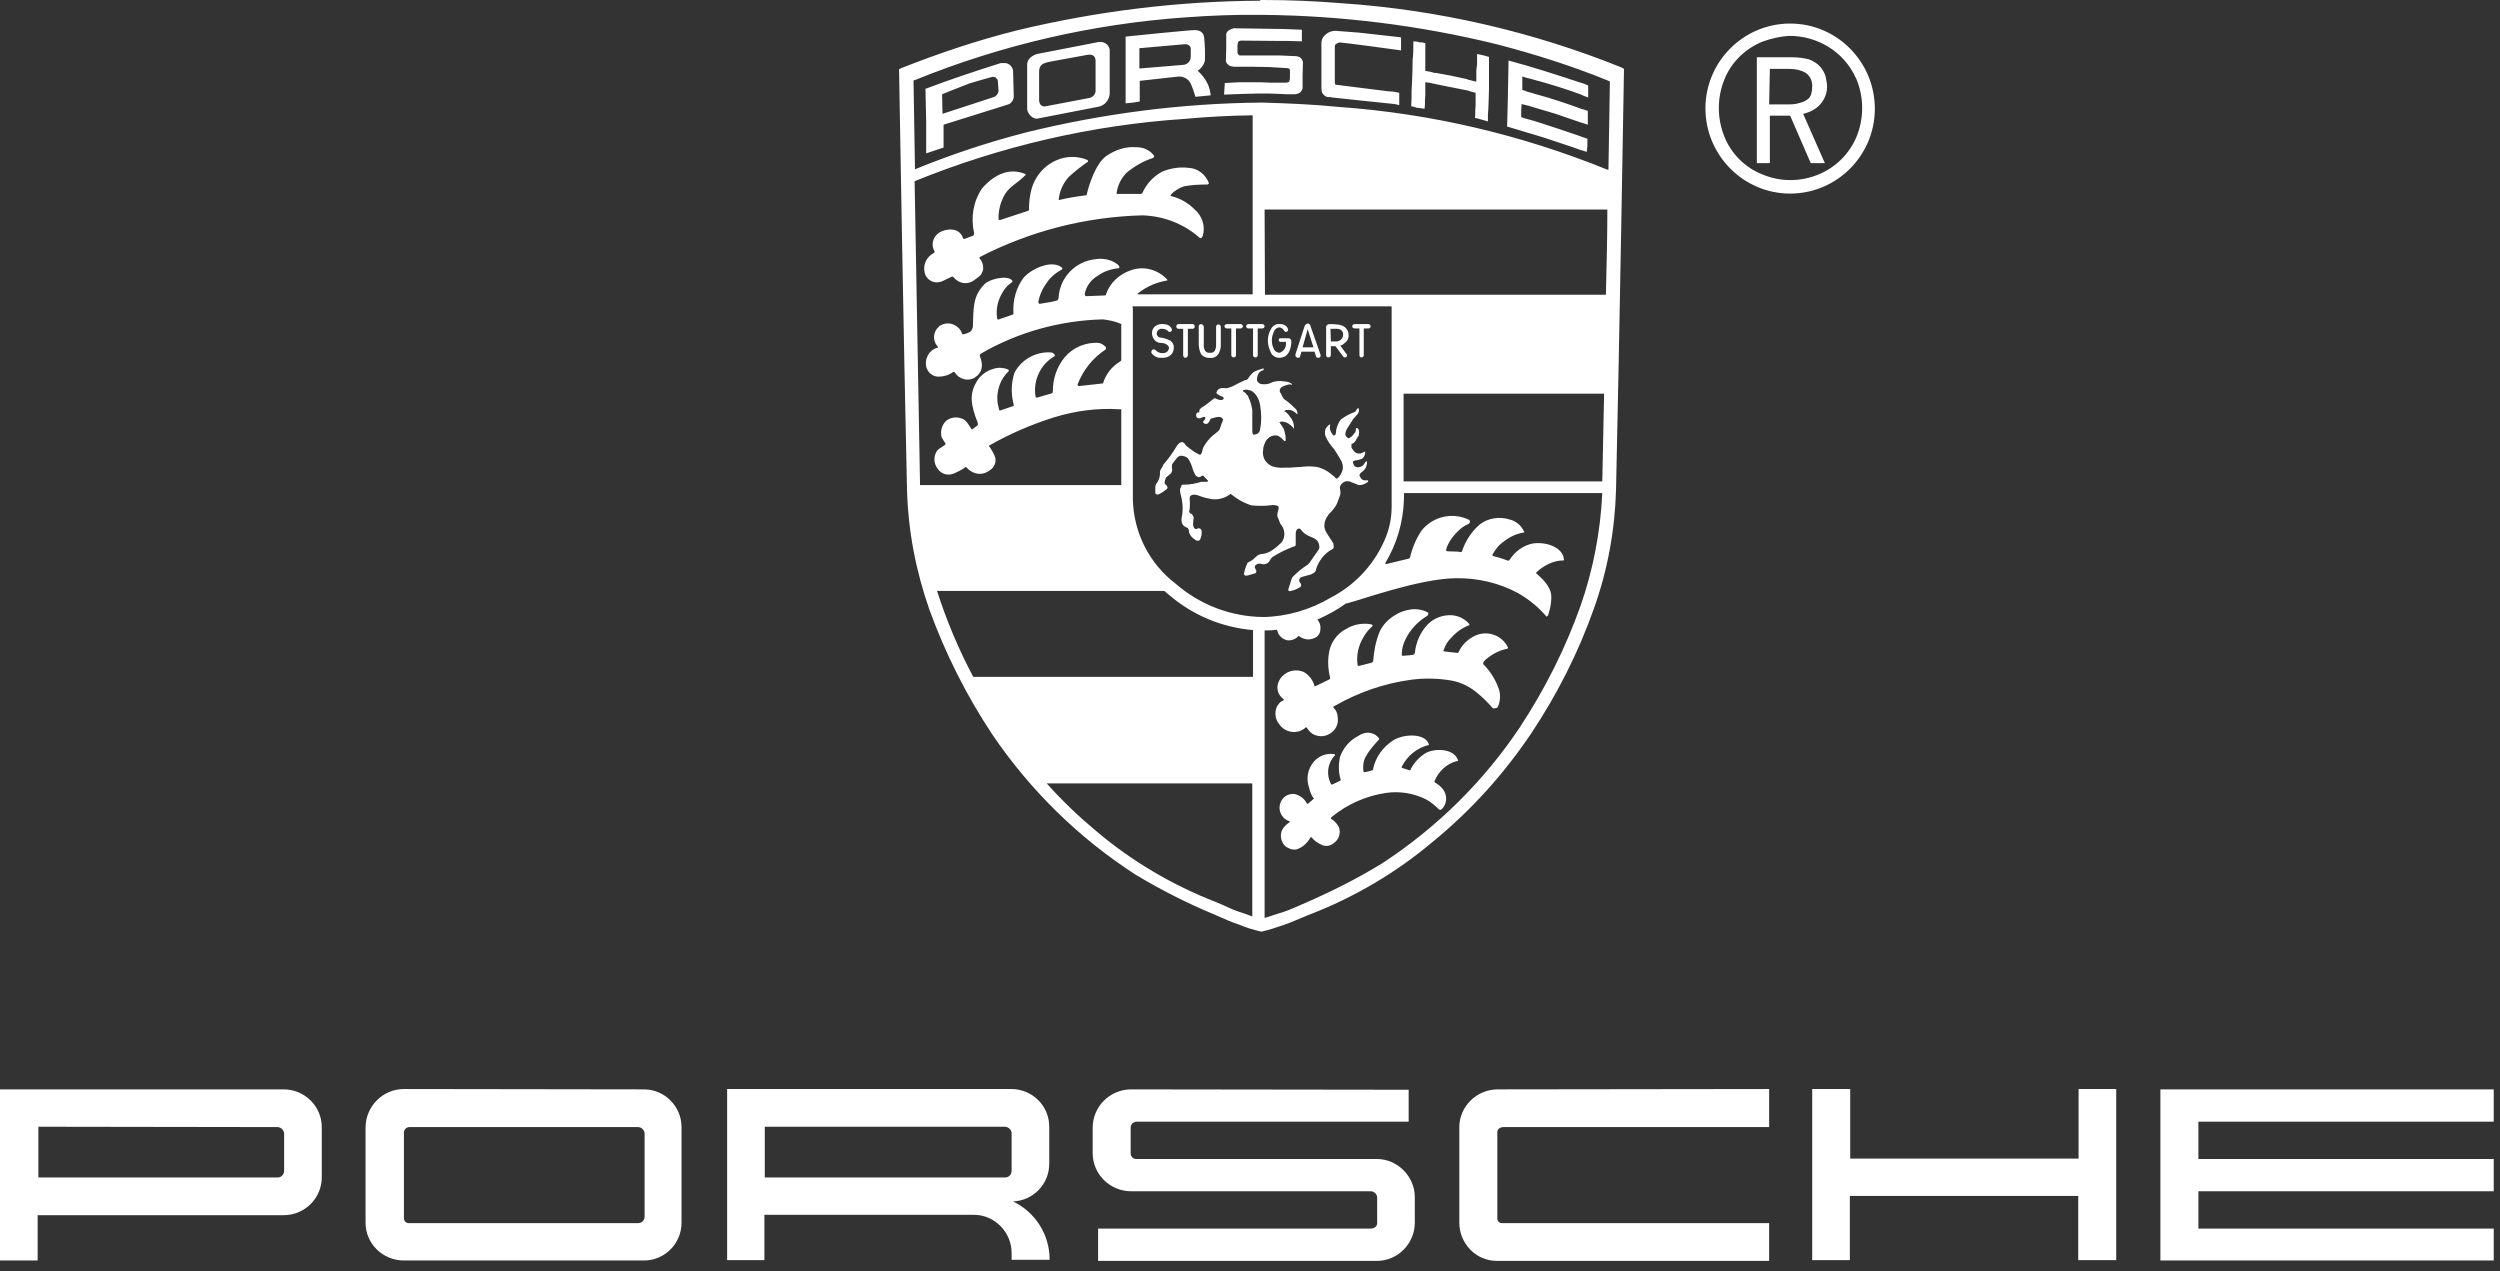 <?xml version="1.0" encoding="UTF-8"?> <svg xmlns="http://www.w3.org/2000/svg" width="177" height="90" viewBox="0 0 177 90" fill="none"><rect x="0" y="0" width="177" height="90" fill="#333333" stroke="none"/><path d="M89.226 0.051C83.409 0.077 77.618 0.796 71.981 2.156C69.213 2.849 66.471 3.773 63.806 4.825L63.653 4.902C63.653 4.902 63.986 24.794 64.216 34.65C64.293 37.55 64.831 40.399 65.805 43.171C66.933 46.277 68.419 49.229 70.238 51.975C72.929 55.953 76.388 59.341 80.411 61.934C82.205 63.012 84.076 63.961 85.998 64.757C86.638 65.039 87.202 65.296 87.689 65.45C88.227 65.681 88.765 65.835 89.303 65.963C89.867 65.835 90.405 65.655 90.918 65.476C91.456 65.296 91.994 65.039 92.634 64.783C95.863 63.551 98.861 61.78 101.501 59.547C104.166 57.365 106.472 54.798 108.394 51.949C110.239 49.177 111.725 46.251 112.827 43.146C113.826 40.374 114.339 37.525 114.416 34.624C114.646 24.743 114.979 4.877 114.979 4.877L114.8 4.774C108.496 2.233 101.808 0.693 95.017 0.231C93.096 0.077 91.353 0 89.406 0H89.226V0.051ZM89.226 1.052H89.38C94.966 1.104 100.527 1.797 105.959 3.131C108.624 3.824 111.238 4.646 113.826 5.698L113.98 5.775L113.878 12.012H113.801C107.728 9.548 101.321 8.034 94.787 7.572C92.993 7.392 91.199 7.315 89.406 7.264H89.252C83.666 7.315 78.105 8.034 72.672 9.368C69.982 10.061 67.343 10.934 64.78 11.986L64.677 5.698L64.831 5.647C70.904 3.183 77.362 1.694 83.896 1.232C85.639 1.104 87.433 1.027 89.226 1.052ZM126.741 1.668C123.436 1.668 120.745 4.363 120.745 7.674C120.745 10.985 123.436 13.706 126.741 13.706C130.047 13.706 132.738 11.011 132.738 7.7C132.738 4.389 130.073 1.668 126.741 1.668ZM87.356 2.002C87.228 2.028 87.099 2.079 86.997 2.156C86.894 2.207 86.843 2.31 86.817 2.413V3.388L86.792 4.312C86.792 4.415 86.894 4.543 86.971 4.594C87.074 4.697 87.202 4.697 87.356 4.723H88.586L89.867 4.748L91.148 4.825C91.251 4.825 91.302 4.877 91.328 4.954V5.467C91.328 5.57 91.328 5.647 91.276 5.749C91.251 5.826 91.174 5.852 91.02 5.852H89.892L89.278 5.826H87.663L86.715 5.878L86.664 6.699L87.996 6.648L89.021 6.622H89.841L90.584 6.648L91.097 6.673H91.661C91.789 6.673 91.942 6.622 92.045 6.545C92.147 6.468 92.199 6.365 92.224 6.237V5.313L92.25 4.389C92.224 4.286 92.173 4.184 92.096 4.107C92.019 4.03 91.917 4.004 91.789 3.978L90.61 3.927H87.766L87.689 3.876C87.638 3.824 87.612 3.773 87.612 3.722V3.388C87.612 3.26 87.612 3.106 87.663 2.977C87.689 2.926 87.766 2.875 87.894 2.875L90.764 2.9H91.174L92.173 2.926V2.105L90.841 2.053L87.356 2.002ZM84.614 2.13C84.127 2.13 79.694 2.592 79.694 2.592V7.315L80.206 7.264L80.693 7.187V5.724L83.461 5.416C83.819 5.416 84.153 5.595 84.306 5.929C84.434 6.211 84.537 6.519 84.639 6.853L85.716 6.75C85.69 6.442 85.613 6.16 85.485 5.903C85.331 5.57 85.075 5.262 84.793 5.005C85.049 4.851 85.229 4.594 85.306 4.312C85.331 3.747 85.306 3.208 85.254 2.669C85.229 2.413 85.101 2.156 84.614 2.13ZM94.556 2.182C94.326 2.182 94.069 2.259 93.89 2.413C93.711 2.541 93.582 2.746 93.557 2.977V6.263L93.582 6.494C93.608 6.596 93.659 6.648 93.711 6.699C93.787 6.802 93.89 6.853 94.044 6.879H94.249L94.3 6.904H94.351L96.504 7.135L98.733 7.366L99.066 7.443V6.571L98.682 6.494L98.374 6.468H98.323L96.478 6.237L94.633 6.006C94.608 6.006 94.556 6.006 94.531 5.955L94.505 5.852V3.337C94.505 3.234 94.505 3.157 94.608 3.106C94.684 3.054 94.761 3.029 94.838 3.003C95.248 3.029 98.682 3.491 99.194 3.568V2.644L96.222 2.31L94.556 2.182ZM126.716 2.541C128.663 2.541 130.559 3.645 131.405 5.544L131.456 5.647C131.969 6.93 131.969 8.367 131.456 9.651C130.944 10.883 129.996 11.832 128.766 12.346C127.484 12.885 126.049 12.885 124.768 12.346C123.538 11.858 122.564 10.883 122.078 9.651C121.565 8.367 121.565 6.93 122.078 5.647C122.564 4.415 123.538 3.465 124.768 2.952C125.409 2.721 126.075 2.567 126.716 2.541ZM100.066 2.926V3.131C100.066 3.414 100.066 3.799 100.014 4.235C100.014 4.825 99.989 5.416 99.963 6.006L99.938 6.391V6.956L99.912 7.52L100.143 7.572L100.271 7.623L100.501 7.649L100.86 7.7L100.886 7.366V7.084L100.911 6.75V5.826C100.963 5.826 101.039 5.826 101.091 5.852H101.168L102.269 6.083L103.961 6.417L104.089 6.468L104.268 6.519L104.473 6.571V7.495L104.448 7.803V8.162L104.422 8.342L104.729 8.419L104.909 8.47L105.088 8.521L105.344 8.598V8.136C105.396 7.572 105.396 6.981 105.421 6.288V4.03L105.062 3.927L104.576 3.824V4.543L104.524 5.005V5.775H104.499L104.268 5.724L104.089 5.672L103.961 5.647L103.833 5.595L102.756 5.364L101.654 5.159H101.552L101.27 5.082L100.988 5.031H100.911V3.054L100.681 3.003H100.527L100.347 2.952L100.066 2.926ZM77.772 2.977L73.416 3.824C73.082 3.927 72.724 4.184 72.724 4.543V7.7C72.724 8.034 73.134 8.47 73.467 8.393L77.823 7.546C78.233 7.443 78.515 7.084 78.566 6.673V3.491C78.489 3.131 78.156 2.926 77.772 2.977C77.797 2.977 77.797 2.977 77.772 2.977ZM83.871 3.131C83.999 3.131 84.101 3.131 84.204 3.234C84.281 3.311 84.306 3.362 84.306 3.465V4.004C84.306 4.158 84.255 4.312 84.153 4.415C84.05 4.517 83.896 4.594 83.743 4.594L82.205 4.723L80.668 4.851V3.414L83.871 3.131ZM77.029 3.876C77.439 3.824 77.567 4.055 77.567 4.338V6.365C77.593 6.622 77.413 6.853 77.157 6.93L74.056 7.52C73.749 7.597 73.569 7.366 73.569 7.084V5.082C73.569 4.671 73.749 4.492 74.236 4.389C74.21 4.389 77.029 3.876 77.029 3.876ZM126.869 4.055H124.384V11.55H125.306V8.188H126.741L128.202 11.55H129.201L127.664 8.059C128.125 7.957 128.586 7.726 128.894 7.366C129.176 7.033 129.355 6.622 129.355 6.16C129.355 5.903 129.304 5.647 129.253 5.416C129.176 5.159 129.048 4.928 128.868 4.723C128.663 4.492 128.407 4.338 128.099 4.209C127.715 4.107 127.305 4.055 126.869 4.055ZM106.805 4.286L106.754 7.058L106.703 8.958L109.265 9.728C110.085 10.01 111.007 10.292 111.93 10.626L112.033 10.652L112.34 10.754C112.391 10.421 112.391 10.164 112.391 9.83L112.135 9.728H112.084L112.033 9.702C111.571 9.522 111.033 9.368 110.546 9.189L108.983 8.675L108.65 8.573L108.291 8.47L107.907 8.367L107.702 8.29V7.828L107.728 7.366L108.24 7.495L110.136 8.059L111.93 8.675L112.109 8.727L112.417 8.829V7.854L112.135 7.751L112.007 7.726C110.905 7.315 109.803 6.956 108.676 6.648L108.419 6.571L108.137 6.494L108.009 6.442L107.779 6.365V5.416L108.112 5.518L108.522 5.621L108.881 5.724H108.906C109.906 6.006 110.905 6.314 111.879 6.673L112.109 6.776L112.443 6.904V6.057L112.212 5.955L112.007 5.878H111.981C110.264 5.313 108.548 4.748 106.805 4.286ZM71.161 4.466H70.853C69.059 5.031 67.291 5.621 65.523 6.288L65.574 8.65V10.857L66.804 10.446V8.829L71.391 7.392C71.494 7.366 71.571 7.289 71.622 7.212C71.699 7.161 71.724 7.058 71.75 6.981C71.75 6.956 71.776 6.904 71.776 6.879L71.724 5.005C71.699 4.825 71.596 4.646 71.417 4.543C71.34 4.492 71.263 4.466 71.161 4.466ZM125.306 4.877H126.69C127.1 4.877 127.484 4.954 127.843 5.159C128.176 5.39 128.33 5.775 128.304 6.16C128.304 6.34 128.279 6.494 128.228 6.673C128.176 6.827 128.099 6.956 127.971 7.033C127.818 7.161 127.613 7.238 127.408 7.289C127.1 7.392 126.818 7.392 126.485 7.392H125.255L125.306 4.877ZM70.264 5.441H70.315C70.418 5.441 70.494 5.467 70.546 5.544C70.623 5.621 70.648 5.672 70.648 5.775L70.699 6.442C70.674 6.571 70.623 6.673 70.546 6.75C70.469 6.827 70.366 6.879 70.264 6.904L66.728 8.059L66.702 6.673C66.702 6.673 68.086 6.109 68.649 5.903C69.213 5.724 70.264 5.441 70.264 5.441ZM88.688 8.162V20.841H80.591C80.488 20.841 80.539 20.79 80.642 20.713C81.206 20.277 81.872 19.994 82.589 19.866C82.666 19.866 82.692 19.84 82.589 19.738C81.897 19.045 80.924 18.814 80.027 19.147C79.233 19.43 78.592 20.02 78.31 20.816C78.31 20.893 78.259 20.918 78.207 20.918L76.901 20.97C76.824 20.97 76.798 20.867 76.798 20.816C76.901 20.251 77.259 19.789 77.746 19.507C78.182 19.199 78.669 19.045 79.181 18.993H79.207C79.258 18.968 79.258 18.891 79.233 18.839C79.156 18.737 79.053 18.66 78.925 18.583C78.515 18.352 78.028 18.275 77.541 18.352C76.157 18.506 75.056 19.609 74.953 21.021C74.927 21.175 74.953 21.226 74.825 21.278C74.492 21.38 73.928 21.457 73.621 21.509C73.569 21.534 73.493 21.406 73.518 21.355C73.621 20.816 73.851 20.354 74.184 19.917C74.415 19.584 74.748 19.327 75.107 19.122C75.209 19.096 75.235 19.019 75.209 18.968C74.517 18.352 73.082 18.993 72.493 19.635C71.955 20.328 71.699 21.252 71.75 22.125V22.253L70.648 22.638L70.597 22.535C70.494 21.868 70.648 21.226 71.007 20.662C71.161 20.379 71.391 20.148 71.673 19.969V19.866C71.34 19.455 70.11 19.738 69.726 20.097C68.854 20.97 68.931 21.791 68.88 23.126C68.88 23.203 68.778 23.434 68.726 23.459C68.573 23.562 68.393 23.639 68.214 23.665H68.137L68.034 23.434C67.727 22.92 67.086 22.741 66.574 23.049C66.522 23.049 66.497 23.1 66.471 23.126C66.061 23.485 66.01 24.101 66.369 24.512C66.42 24.563 66.446 24.614 66.369 24.614C65.754 24.794 65.421 25.436 65.6 26.052C65.6 26.077 65.6 26.077 65.626 26.103C65.754 26.437 66.087 26.668 66.446 26.668C66.804 26.668 67.163 26.565 67.445 26.36C67.496 26.308 67.547 26.334 67.599 26.36C67.906 26.873 68.573 27.027 69.034 26.719C69.495 26.411 69.674 25.949 69.367 25.179C69.341 25.128 69.418 25.076 69.469 25.025C72.083 23.511 75.056 22.689 78.079 22.612C78.515 22.664 78.925 22.741 79.335 22.92H79.386V25.513L79.309 25.59C78.746 25.923 78.31 26.462 78.105 27.104C78.105 27.155 78.105 27.155 78.002 27.155L76.388 27.335C76.337 27.335 76.286 27.258 76.286 27.232C76.67 26.231 77.362 25.333 78.284 24.743C78.31 24.691 78.31 24.614 78.284 24.563C78.156 24.435 78.002 24.332 77.823 24.281C76.901 24.204 75.978 24.589 75.389 25.282C74.825 25.975 74.543 26.796 74.543 27.669C74.543 27.746 74.543 27.823 74.466 27.848L73.416 28.156C73.364 28.156 73.313 28.105 73.313 28.054C73.134 26.924 73.672 25.795 74.646 25.23C74.774 25.128 74.543 24.948 74.364 24.948C73.313 24.897 72.314 25.461 71.827 26.385C71.596 27.078 71.571 27.848 71.75 28.567C71.75 28.644 71.801 28.747 71.75 28.747L70.828 29.055C70.776 29.08 70.725 29.055 70.725 28.952C70.597 28.516 70.571 28.054 70.674 27.617C70.776 27.104 71.032 26.642 71.417 26.283V26.18C71.084 26.026 70.699 26 70.366 26.103C69.802 26.257 69.341 26.616 69.085 27.13C68.624 27.951 68.752 28.747 69.213 29.902C69.213 29.979 69.264 30.056 69.213 30.107L68.854 30.389C68.829 30.415 68.778 30.389 68.752 30.338C68.598 30.107 68.419 29.773 68.188 29.671C67.804 29.491 67.368 29.517 67.009 29.773C66.676 30.081 66.548 30.543 66.676 30.98L66.933 31.39C66.958 31.416 66.933 31.493 66.907 31.493C66.753 31.621 66.522 31.724 66.369 31.878C66.087 32.263 66.087 32.776 66.369 33.161C66.625 33.572 67.138 33.726 67.599 33.495C67.829 33.392 68.034 33.29 68.239 33.161C68.316 33.11 68.342 33.033 68.419 33.084C68.573 33.264 68.778 33.418 69.034 33.495C69.367 33.598 69.726 33.546 70.007 33.341C70.341 33.161 70.546 32.802 70.469 32.417C70.392 32.16 70.238 31.904 70.084 31.673C69.982 31.57 69.982 31.57 70.084 31.519C71.519 30.697 73.082 30.03 74.646 29.542C76.157 29.08 77.721 28.875 79.284 28.978H79.386V34.342H65.139L64.754 12.833L64.806 12.808C70.879 10.344 77.311 8.855 83.845 8.419C85.511 8.265 87.048 8.188 88.688 8.162ZM80.437 10.421C79.694 10.369 78.976 10.6 78.336 11.037C77.567 11.576 77.08 13.141 76.952 13.732C76.952 13.783 76.926 13.834 76.849 13.834C76.209 13.911 75.594 14.014 74.953 14.168C75.004 13.552 75.261 12.987 75.645 12.551C76.081 12.14 76.542 11.781 77.029 11.447C77.054 11.422 77.029 11.345 76.978 11.319C76.286 11.037 75.491 11.037 74.799 11.345C73.8 11.781 73.134 12.679 72.954 13.732C72.877 14.091 72.852 14.502 72.852 14.887L72.749 14.938L70.802 15.58L70.699 15.554C70.674 14.912 70.828 14.296 71.161 13.732C71.494 13.193 72.109 12.91 72.544 12.448C72.596 12.423 72.647 12.346 72.596 12.32C71.468 11.858 70.418 12.32 69.521 13.347C68.906 14.271 68.726 15.374 68.957 16.452C68.983 16.555 68.957 16.632 68.906 16.683L68.291 16.914C68.239 16.914 68.188 16.914 68.188 16.863C67.906 16.042 66.958 16.196 66.522 16.452C66.061 16.735 65.882 17.325 66.164 17.787C66.164 17.864 66.164 17.89 66.112 17.915C65.523 18.223 65.267 18.916 65.549 19.532C65.779 19.943 66.266 20.097 66.702 19.917L67.394 19.584H67.471C67.471 19.584 67.471 19.635 67.522 19.635C67.881 20.097 68.547 20.2 69.034 19.789C69.341 19.558 69.469 19.532 69.597 19.122C69.649 18.814 69.546 18.531 69.367 18.3C69.316 18.3 69.367 18.198 69.367 18.198C72.954 16.35 76.875 15.349 80.898 15.246C82.333 15.297 83.743 15.811 84.844 16.76C84.896 16.812 84.947 16.863 85.024 16.863C85.101 16.837 85.126 16.76 85.152 16.709C85.357 16.042 85.126 15.297 84.588 14.835C84.127 14.373 83.563 14.04 82.922 13.886C82.871 13.886 82.871 13.783 82.897 13.783C83.127 13.526 83.461 13.321 83.819 13.193C84.358 13.09 84.896 13.064 85.485 13.064C85.511 13.064 85.588 13.013 85.588 12.962C85.357 12.346 84.793 11.909 84.153 11.884C83.512 11.807 82.846 11.909 82.256 12.166C81.641 12.5 81.154 13.039 80.873 13.68L80.796 13.732H79.13C79.104 13.732 79.053 13.732 79.053 13.68C79.13 13.116 79.361 12.654 79.745 12.243C80.309 11.781 80.949 11.396 81.616 11.191C81.692 11.165 81.718 11.088 81.718 11.037C81.564 10.831 81.385 10.677 81.154 10.575C80.975 10.472 80.693 10.421 80.437 10.421ZM89.534 14.835H113.801C113.801 16.735 113.749 18.737 113.698 20.867H89.559L89.534 14.835ZM80.181 21.688H98.477C98.528 21.688 98.528 21.714 98.528 21.74V35.856C98.528 36.601 98.4 37.294 98.144 37.961C97.401 39.86 95.991 41.4 94.198 42.324C92.763 43.171 91.097 43.659 89.431 43.685C87.125 43.659 84.947 42.812 83.23 41.323C81.359 39.886 80.257 37.704 80.206 35.343V21.765C80.155 21.765 80.181 21.688 80.181 21.688ZM113.673 21.74L113.57 27.027H113.365H113.596C113.621 27.027 113.673 21.74 113.673 21.74ZM92.609 22.895C92.506 22.92 92.378 22.997 92.353 23.126L91.712 25.102L91.737 25.256L91.866 25.333C91.968 25.333 92.019 25.333 92.045 25.23L92.147 24.897H93.07L93.172 25.23C93.172 25.307 93.275 25.333 93.326 25.333C93.377 25.333 93.454 25.307 93.48 25.256C93.506 25.205 93.506 25.128 93.48 25.076L92.788 23.1C92.788 22.997 92.686 22.92 92.609 22.895ZM86.869 22.946C86.766 22.946 86.689 23.023 86.689 23.1C86.689 23.177 86.766 23.254 86.869 23.254H87.176V25.153C87.176 25.256 87.279 25.307 87.356 25.307C87.433 25.307 87.509 25.23 87.509 25.153V23.254H87.843C87.919 23.254 87.996 23.177 87.996 23.1C87.996 23.023 87.919 22.946 87.843 22.946H86.869ZM88.381 22.946C88.304 22.946 88.227 23.023 88.227 23.1C88.227 23.177 88.304 23.254 88.381 23.254H88.714V25.153C88.714 25.256 88.816 25.307 88.893 25.307C88.97 25.307 89.047 25.23 89.047 25.153V23.254H89.38C89.457 23.254 89.534 23.177 89.534 23.1C89.534 23.023 89.457 22.946 89.38 22.946H88.381ZM90.584 22.946C90.328 22.92 90.097 23.074 89.995 23.28C89.841 23.536 89.764 23.819 89.764 24.101C89.764 24.409 89.841 24.666 89.969 24.948C90.072 25.179 90.302 25.333 90.584 25.333C90.738 25.333 90.866 25.282 90.994 25.23C91.199 25.076 91.328 24.845 91.379 24.589C91.404 24.46 91.43 24.306 91.43 24.178C91.43 24.075 91.379 23.947 91.199 23.947H90.687C90.559 23.947 90.533 23.998 90.533 24.05C90.533 24.152 90.584 24.204 90.661 24.204H91.046V24.306C91.071 24.614 90.866 24.897 90.584 24.974C90.405 24.974 90.226 24.845 90.174 24.666C90.072 24.486 90.046 24.281 90.046 24.075C90.046 23.844 90.123 23.639 90.2 23.459C90.251 23.305 90.405 23.203 90.559 23.177C90.713 23.177 90.841 23.28 90.918 23.408C90.943 23.485 91.02 23.511 91.097 23.485C91.174 23.485 91.199 23.382 91.199 23.331C91.148 23.074 90.866 22.92 90.584 22.946ZM95.914 22.946C95.812 22.946 95.735 23.023 95.735 23.1C95.735 23.177 95.812 23.254 95.914 23.254H96.248V25.153C96.248 25.256 96.324 25.307 96.401 25.307C96.478 25.307 96.555 25.23 96.555 25.153V23.254H96.888C96.991 23.254 97.042 23.177 97.042 23.1C97.042 23.023 96.965 22.946 96.888 22.946H95.914ZM82.359 22.946C82.179 22.92 81.974 22.972 81.821 23.074C81.667 23.177 81.564 23.357 81.564 23.536C81.539 23.716 81.616 23.921 81.744 24.075C81.846 24.204 82.026 24.281 82.205 24.281C82.436 24.281 82.615 24.358 82.743 24.537C82.794 24.64 82.743 24.768 82.666 24.871C82.564 24.974 82.41 25.025 82.256 24.999C82.103 24.999 81.949 24.922 81.846 24.82C81.795 24.743 81.692 24.717 81.616 24.743C81.513 24.794 81.513 24.922 81.513 24.974C81.667 25.205 81.923 25.359 82.231 25.333C82.487 25.359 82.743 25.282 82.922 25.102C83.051 24.974 83.102 24.794 83.102 24.614C83.127 24.435 83.025 24.229 82.871 24.127C82.641 23.998 82.384 23.921 82.128 23.896C81.974 23.87 81.872 23.716 81.897 23.562C81.949 23.357 82.128 23.254 82.282 23.28C82.436 23.28 82.615 23.331 82.718 23.459C82.82 23.562 82.974 23.459 82.974 23.357C82.974 23.254 82.82 22.946 82.359 22.946ZM83.435 22.946C83.358 22.946 83.281 23.023 83.281 23.1V23.126C83.281 23.203 83.358 23.28 83.435 23.28H83.768V25.153C83.768 25.256 83.845 25.333 83.922 25.333C84.024 25.333 84.101 25.23 84.101 25.153V23.28H84.434C84.511 23.28 84.588 23.203 84.588 23.126C84.588 23.049 84.537 22.946 84.46 22.946H84.434H83.435ZM94.069 22.946L93.941 23.023C93.916 23.049 93.89 23.1 93.89 23.126V25.128C93.89 25.23 93.941 25.282 94.018 25.307H94.044C94.146 25.307 94.223 25.23 94.223 25.153V24.512H94.556L95.069 25.205C95.12 25.282 95.171 25.307 95.222 25.307C95.325 25.307 95.376 25.23 95.376 25.179C95.376 25.128 95.351 25.051 95.299 25.025L94.889 24.46H94.941C95.069 24.409 95.171 24.332 95.274 24.229C95.427 24.101 95.504 23.896 95.479 23.69C95.479 23.459 95.351 23.254 95.171 23.126C94.992 23.023 94.812 22.972 94.608 22.972C94.582 22.946 94.069 22.946 94.069 22.946ZM85.024 22.946C84.947 22.946 84.87 23.023 84.87 23.1V23.126V24.332C84.87 24.563 84.921 24.845 85.024 25.051C85.177 25.256 85.408 25.359 85.664 25.333C85.895 25.384 86.126 25.256 86.279 25.051C86.382 24.82 86.459 24.589 86.433 24.332V23.126C86.433 23.049 86.356 22.972 86.279 22.972H86.254C86.177 22.972 86.1 23.049 86.1 23.126V24.409C86.1 24.563 86.074 24.717 85.998 24.845C85.921 24.948 85.793 24.999 85.664 24.974C85.536 24.999 85.408 24.948 85.331 24.845C85.254 24.717 85.203 24.563 85.229 24.409V23.126C85.203 23.023 85.126 22.946 85.024 22.946ZM94.198 23.28H94.633C94.761 23.28 94.889 23.305 94.966 23.382C95.069 23.485 95.094 23.562 95.094 23.69C95.094 23.973 94.864 24.178 94.582 24.178H94.223L94.198 23.28ZM92.583 23.305L92.993 24.589H92.224L92.583 23.305ZM89.38 26.103C89.149 26.18 88.919 26.231 88.739 26.36C88.586 26.488 88.457 26.642 88.355 26.822C88.329 26.847 88.304 26.873 88.252 26.899L88.124 26.924L87.638 27.155C87.484 27.232 87.33 27.335 87.176 27.386C87.048 27.438 86.946 27.463 86.817 27.489C86.536 27.438 86.228 27.463 86.126 27.771C86.126 27.848 86.151 27.9 86.228 27.925C86.279 27.951 86.305 27.977 86.356 28.002L86.51 28.079C86.561 28.079 86.587 28.079 86.612 28.131L86.638 28.182V28.208C86.638 28.259 86.561 28.31 86.536 28.31C86.382 28.336 86.254 28.31 86.126 28.233H86.1C86.049 28.182 85.972 28.182 85.921 28.233C85.639 28.464 85.357 28.695 85.049 28.875L84.947 28.978L84.921 29.029V29.106C84.921 29.183 84.844 29.209 84.793 29.209C84.742 29.234 84.691 29.286 84.691 29.337V29.465C84.716 29.568 84.793 29.619 84.921 29.619H84.972L85.203 29.517H85.306L85.331 29.542V29.645C85.306 29.696 85.28 29.748 85.229 29.773C85.177 29.85 85.152 29.902 85.229 29.953C85.331 30.056 85.485 30.03 85.562 29.927C85.613 29.876 85.639 29.799 85.664 29.748C85.69 29.671 85.741 29.619 85.818 29.619C85.946 29.568 86.1 29.542 86.228 29.517C86.331 29.517 86.433 29.517 86.51 29.594L86.587 29.671V29.722C86.561 29.825 86.536 29.902 86.484 30.004L86.407 30.235L86.331 30.441L86.228 30.543L85.818 30.877C85.588 31.082 85.434 31.288 85.254 31.57C85.203 31.647 85.177 31.724 85.152 31.801C85.101 32.032 85.049 32.314 84.819 32.135C84.588 32.032 84.358 31.852 84.127 31.673C84.05 31.621 83.948 31.544 83.896 31.442C83.666 31.108 83.384 31.442 83.256 31.673C82.999 32.109 82.692 32.52 82.359 32.905C82.333 33.007 82.282 33.084 82.231 33.161C82.154 33.264 82.103 33.392 82.128 33.521C82.128 33.752 82.051 33.957 81.949 34.137C81.846 34.239 81.795 34.368 81.795 34.496V34.855C81.795 34.958 81.846 35.009 81.923 35.009H82C82.179 34.932 82.359 34.83 82.538 34.676L82.615 34.624C82.666 34.573 82.666 34.496 82.641 34.445L82.615 34.393L82.564 34.342C82.538 34.316 82.487 34.291 82.461 34.239V34.085L82.513 33.931C82.513 33.88 82.538 33.803 82.589 33.777L82.871 33.546C82.974 33.444 83.025 33.264 82.974 33.136V32.956C82.974 32.879 82.999 32.853 83.051 32.776L83.23 32.545C83.307 32.417 83.435 32.314 83.563 32.263C83.768 32.263 83.948 32.314 84.101 32.443C84.229 32.622 84.332 32.853 84.409 33.084C84.46 33.29 84.537 33.469 84.639 33.649C84.742 33.752 84.87 33.829 84.998 33.752L85.075 33.7L85.126 33.675C85.177 33.675 85.229 33.675 85.254 33.752L85.485 33.983C85.588 34.06 85.511 34.111 85.408 34.111H85.049C84.665 34.239 84.229 34.316 83.819 34.316H83.743C83.666 34.316 83.64 34.368 83.64 34.419L83.614 34.47L83.563 34.573C83.537 34.676 83.537 34.778 83.563 34.881C83.717 35.446 83.794 36.036 83.666 36.626C83.614 36.857 83.666 37.088 83.819 37.242L83.999 37.345L84.101 37.396C84.153 37.473 84.178 37.525 84.178 37.627C84.178 37.73 84.255 37.858 84.306 37.935C84.409 38.064 84.537 38.166 84.691 38.269H84.742C84.844 38.32 84.921 38.269 84.972 38.192C85.049 38.012 85.101 37.807 85.075 37.602C85.075 37.499 84.998 37.422 84.896 37.396L84.793 37.422L84.716 37.448H84.614C84.562 37.422 84.537 37.371 84.511 37.319C84.46 37.191 84.46 37.063 84.486 36.934V36.857L84.511 36.678C84.511 36.626 84.511 36.575 84.46 36.524C84.409 36.421 84.409 36.395 84.332 36.37C84.281 36.37 84.255 36.344 84.229 36.293C84.178 36.241 84.178 36.216 84.204 36.19C84.255 35.908 84.255 35.625 84.229 35.343C84.229 35.24 84.229 35.163 84.281 35.112C84.486 34.932 84.819 35.061 84.998 35.138C85.28 35.24 85.536 35.292 85.793 35.343C86.254 35.394 86.715 35.266 87.074 35.009C87.099 34.984 87.099 34.958 87.151 34.984L87.535 35.266C87.868 35.497 88.227 35.651 88.586 35.779C89.098 35.831 89.585 35.831 90.123 35.754C90.226 35.754 90.379 35.779 90.482 35.831L90.533 35.908C90.533 36.113 90.431 36.267 90.431 36.472C90.431 36.575 90.482 36.678 90.533 36.78L90.636 37.063L90.713 37.165C90.994 37.525 91.02 38.064 90.713 38.423C90.533 38.603 90.328 38.782 90.097 38.936C89.892 39.09 89.636 39.193 89.38 39.219C89.201 39.219 89.047 39.296 88.919 39.424C88.765 39.578 88.611 39.706 88.432 39.783C88.355 39.809 88.278 39.886 88.278 39.963C88.176 40.168 88.124 40.374 88.073 40.605C88.047 40.707 88.15 40.759 88.252 40.759C88.432 40.733 88.611 40.656 88.816 40.605C88.919 40.605 88.97 40.476 88.944 40.374L88.919 40.348L88.842 40.194V40.066C88.893 40.04 88.919 39.989 88.97 39.963C89.021 39.912 89.098 39.912 89.149 39.912H89.252C89.508 40.014 89.816 39.912 89.918 39.655C89.969 39.578 90.021 39.501 90.072 39.45C90.559 39.142 91.071 38.885 91.635 38.68C91.686 38.68 91.737 38.628 91.737 38.577V37.781C91.737 37.653 91.789 37.422 91.968 37.422C92.045 37.422 92.096 37.473 92.122 37.525C92.301 37.756 92.532 37.91 92.814 38.012L93.044 38.115C93.249 38.218 93.377 38.397 93.403 38.628C93.429 38.757 93.403 38.859 93.326 38.962L92.788 39.732C92.711 39.86 92.609 39.989 92.455 40.066C92.096 40.297 91.789 40.579 91.481 40.887L91.225 41.683C91.174 41.837 91.276 41.888 91.404 41.837C91.635 41.785 91.814 41.708 91.994 41.606L92.096 41.529C92.122 41.503 92.122 41.452 92.122 41.426C92.122 41.349 92.071 41.272 92.019 41.221C91.968 41.144 91.968 41.041 92.019 40.964C92.045 40.913 92.096 40.887 92.122 40.861L92.583 40.733C92.763 40.707 92.942 40.63 93.096 40.502C93.121 40.451 93.147 40.425 93.172 40.374V40.322C93.352 39.732 93.762 39.167 94.326 38.885C94.403 38.859 94.428 38.782 94.428 38.705L94.403 38.474L93.993 37.833C93.864 37.653 93.787 37.473 93.762 37.268C93.762 37.037 93.813 36.832 93.916 36.652L94.018 36.498C94.095 36.344 94.249 36.267 94.351 36.113C94.454 35.985 94.582 35.831 94.659 35.651L94.889 35.035C94.941 34.855 94.864 34.676 94.864 34.496C94.864 34.419 94.915 34.393 94.941 34.316C95.017 34.214 95.12 34.137 95.248 34.085C95.376 34.06 95.504 34.06 95.607 34.111L96.196 34.342C96.299 34.342 96.427 34.342 96.529 34.291C96.632 34.265 96.76 34.188 96.862 34.111V34.008H96.581C96.478 33.983 96.401 33.931 96.35 33.854C96.299 33.777 96.248 33.7 96.248 33.623L96.324 33.495C96.478 33.392 96.606 33.264 96.683 33.136C96.76 32.982 96.786 32.828 96.786 32.674H96.709C96.606 32.776 96.581 32.905 96.453 32.982C96.35 33.059 96.222 33.084 96.119 33.084C96.043 33.084 95.966 33.059 95.889 32.982C95.838 32.905 95.812 32.828 95.786 32.751C95.761 32.648 95.889 32.622 95.94 32.597C96.094 32.597 96.248 32.545 96.401 32.494C96.504 32.443 96.555 32.366 96.606 32.263C96.632 32.186 96.657 32.109 96.657 32.032C96.657 31.981 96.657 31.955 96.632 31.981C96.529 31.981 96.478 32.058 96.401 32.083C96.273 32.135 96.119 32.109 95.991 32.058C95.863 31.955 95.761 31.827 95.684 31.698V31.416C95.838 31.416 95.966 31.262 96.043 31.082L96.094 30.98L96.196 30.851C96.222 30.749 96.222 30.646 96.222 30.543C96.222 30.466 96.171 30.364 96.119 30.312H96.017C95.966 30.415 96.017 30.543 95.914 30.646C95.838 30.749 95.761 30.851 95.658 30.928C95.581 30.98 95.53 31.031 95.479 31.031C95.351 30.98 95.274 30.877 95.248 30.749C95.248 30.646 95.299 30.492 95.351 30.389L95.786 29.696L96.145 29.286C96.222 29.183 96.248 28.952 96.171 28.901C96.068 28.875 96.017 29.106 95.94 29.157C95.581 29.286 95.248 29.465 94.941 29.696C94.787 29.876 94.71 30.081 94.633 30.312C94.582 30.441 94.608 30.62 94.556 30.749C94.556 30.8 94.454 30.851 94.403 30.826C94.3 30.723 94.223 30.569 94.172 30.441C94.146 30.338 94.146 30.235 94.172 30.107C94.198 30.056 94.172 30.03 94.146 30.056C93.993 30.133 93.916 30.261 93.839 30.389C93.787 30.595 93.787 30.8 93.89 30.98C94.044 31.288 94.223 31.544 94.454 31.801C94.608 32.032 94.787 32.314 94.915 32.545C95.043 32.725 95.094 32.982 95.069 33.238C94.992 33.469 94.889 33.7 94.71 33.854C94.71 33.854 94.633 33.906 94.608 33.88C94.428 33.7 94.223 33.546 94.018 33.392C93.762 33.238 93.506 33.11 93.224 33.059C92.865 33.007 92.481 33.007 92.122 33.059C91.737 33.059 91.353 33.136 90.969 33.11C90.661 33.136 90.354 33.11 90.046 33.007C89.841 32.905 89.662 32.751 89.534 32.545C89.431 32.34 89.38 32.083 89.431 31.852C89.431 31.647 89.508 31.467 89.585 31.288C89.662 31.134 89.79 31.005 89.918 30.928C90.097 30.826 90.302 30.8 90.482 30.851L90.713 31.005C90.789 31.082 90.866 31.159 90.943 31.236L91.02 31.211C91.046 30.954 90.994 30.697 90.918 30.441C90.841 30.261 90.713 30.081 90.584 29.902C90.584 29.85 90.687 29.876 90.713 29.85C90.918 29.85 91.123 29.902 91.276 30.03C91.379 30.107 91.507 30.184 91.584 30.338L91.609 30.312C91.635 30.004 91.507 29.696 91.302 29.465C91.225 29.337 91.097 29.209 90.969 29.132C90.866 29.106 91.02 29.029 91.097 29.029C91.251 29.003 91.43 29.029 91.558 29.106L91.712 29.209L91.814 29.311C91.84 29.311 91.891 29.26 91.866 29.234C91.84 29.132 91.814 29.055 91.763 28.978C91.532 28.747 91.276 28.516 90.994 28.31L90.892 28.233C90.815 28.131 90.738 28.002 90.713 27.9L90.61 27.746V27.566C90.713 27.412 90.764 27.386 90.943 27.309C91.071 27.258 91.199 27.232 91.328 27.207L91.456 27.258C91.456 27.258 91.481 27.181 91.43 27.155C91.276 27.053 91.071 27.001 90.866 27.001C90.61 26.95 90.354 26.976 90.097 27.053C89.918 27.155 89.713 27.207 89.534 27.207C89.406 27.207 89.252 27.207 89.149 27.13C89.073 27.078 88.996 27.001 88.996 26.899C88.996 26.77 89.021 26.591 89.098 26.462C89.149 26.36 89.252 26.283 89.354 26.231C89.457 26.231 89.483 26.18 89.457 26.129C89.508 26.052 89.431 26.077 89.38 26.103ZM88.381 27.617C88.509 27.617 88.611 27.669 88.714 27.746C89.021 28.002 89.175 28.362 89.226 28.747C89.303 29.26 89.329 29.799 89.226 30.312C89.226 30.492 89.149 30.646 88.996 30.723C88.919 30.749 88.842 30.774 88.765 30.774C88.688 30.774 88.662 30.646 88.662 30.441V29.029C88.611 28.721 88.534 28.413 88.381 28.105C88.381 28.028 88.329 28.002 88.278 27.951L88.176 27.823C88.124 27.771 88.047 27.746 87.996 27.694L88.022 27.617C88.15 27.592 88.278 27.566 88.381 27.617ZM99.374 27.874H113.57L113.442 34.085H99.374V27.874ZM99.399 34.907H113.442C113.314 37.627 112.801 40.322 111.904 42.889C110.828 45.918 109.393 48.767 107.625 51.462C105.062 55.312 101.731 58.597 97.836 61.138C96.119 62.19 94.326 63.089 92.455 63.91C91.866 64.167 91.302 64.423 90.841 64.577C90.302 64.731 89.841 64.911 89.534 64.988V44.634C89.841 44.634 90.097 44.634 90.405 44.583L90.507 44.865C90.636 45.096 90.841 45.25 91.097 45.327C91.43 45.379 91.737 45.25 91.942 45.019C92.25 45.25 92.634 45.353 92.993 45.199C93.275 45.122 93.48 44.865 93.48 44.583C93.506 44.378 93.48 44.198 93.377 44.018L93.275 43.864C94.018 43.531 94.684 43.171 95.325 42.709H95.402C96.401 42.453 100.527 40.964 103.064 40.938C104.627 40.913 106.164 41.272 107.522 42.016C108.266 42.453 108.932 42.992 109.496 43.659L109.598 43.582C109.752 43.12 109.854 42.658 109.829 42.145C109.752 41.375 108.983 40.81 108.753 40.579C108.753 40.579 108.753 40.528 108.829 40.476C108.906 40.399 109.009 40.322 109.111 40.245C109.573 39.912 110.111 39.681 110.674 39.681C110.751 39.681 110.726 39.578 110.7 39.45C110.546 38.782 109.547 38.346 108.548 38.474C107.856 38.603 107.266 39.039 106.882 39.629C106.856 39.681 106.754 39.732 106.728 39.681C106.395 39.552 106.062 39.45 105.729 39.373C105.626 39.347 105.678 39.244 105.678 39.244C105.883 38.885 106.139 38.551 106.497 38.32C106.882 38.012 107.369 37.781 107.881 37.704C107.932 37.704 107.932 37.627 107.881 37.602C107.702 37.191 107.317 36.883 106.882 36.78C106.164 36.549 105.344 36.678 104.755 37.14C104.191 37.627 103.756 38.295 103.525 38.988C103.499 39.065 103.474 39.09 103.423 39.09C103.141 39.013 102.474 39.065 102.423 39.013C102.372 39.013 102.372 38.911 102.397 38.885C102.5 38.5 102.731 38.141 102.987 37.858C103.269 37.525 103.602 37.242 103.986 37.088L104.037 37.037C104.089 36.96 104.089 36.857 104.012 36.806C102.859 36.241 101.475 36.549 100.655 37.55C100.271 38.115 99.989 38.782 99.835 39.45C99.835 39.475 99.784 39.552 99.733 39.552L98.349 39.886L98.118 39.937L98.067 39.886C98.887 38.526 99.348 36.986 99.399 35.369C99.399 35.394 99.399 34.907 99.399 34.907ZM80.386 37.14C80.463 37.448 80.616 37.73 80.719 38.038L80.386 37.14ZM81.949 40.399C83.768 42.684 86.484 44.018 89.38 44.07C91.609 44.044 93.762 43.223 95.453 41.76C93.762 43.197 91.609 43.993 89.38 44.018C86.51 43.993 83.768 42.658 81.949 40.399ZM66.343 41.837H82.436L82.769 42.119C84.434 43.556 86.536 44.429 88.714 44.609V47.92H68.906C67.855 45.943 67.009 43.916 66.343 41.837ZM99.912 43.146C99.502 43.197 99.118 43.325 98.759 43.556C98.297 43.839 97.913 44.224 97.683 44.711C97.401 45.404 97.272 46.097 97.221 46.816L97.119 46.919L96.196 47.15C96.196 47.15 96.145 47.15 96.119 47.098C96.017 46.405 96.171 45.712 96.529 45.122C96.683 44.84 96.888 44.583 97.119 44.378C97.17 44.352 97.196 44.275 97.17 44.249L97.067 44.198C96.478 44.095 95.838 44.198 95.299 44.532C94.608 44.891 94.146 45.584 94.069 46.38C93.993 46.919 94.044 47.458 94.172 47.997C94.172 48.022 94.172 48.074 94.121 48.099L93.121 48.587H93.07C92.968 48.176 92.711 47.817 92.327 47.586C91.917 47.406 91.481 47.432 91.097 47.637C90.841 47.791 90.636 47.997 90.533 48.253C90.328 48.715 90.482 49.229 90.866 49.485C90.866 49.511 90.918 49.562 90.866 49.588C90.61 49.691 90.61 49.742 90.405 50.024C90.226 50.435 90.277 50.923 90.559 51.256C90.943 51.847 91.737 52.001 92.301 51.616C92.353 51.59 92.404 51.539 92.455 51.487C92.455 51.487 92.506 51.487 92.532 51.539C92.634 51.693 92.763 51.847 92.916 51.949C93.301 52.18 93.787 52.18 94.146 51.949C94.556 51.718 94.787 51.256 94.71 50.794C94.71 50.538 94.608 50.281 94.403 50.101C94.377 50.05 94.403 50.024 94.505 49.973C96.171 49.023 97.99 48.382 99.912 48.125C100.886 47.997 101.885 48.022 102.859 48.202C103.474 48.33 104.089 48.638 104.576 49.049C104.986 49.383 105.344 49.742 105.703 50.153C105.806 50.153 105.934 50.153 106.036 50.076C106.241 49.614 106.267 49.1 106.062 48.638C105.831 48.022 105.473 47.483 105.011 47.021V46.97C105.011 46.867 105.062 46.842 105.139 46.739C105.575 46.354 106.113 46.046 106.677 45.943C106.754 45.943 106.779 45.866 106.754 45.815C106.344 44.994 105.37 44.634 104.524 44.968C103.986 45.199 103.525 45.61 103.294 46.123C103.269 46.174 103.217 46.251 103.192 46.226L102.269 46.123C102.167 46.123 102.193 46.02 102.218 46.02C102.321 45.687 102.5 45.379 102.756 45.148C103.089 44.763 103.525 44.455 103.986 44.275C104.037 44.275 104.037 44.224 104.037 44.198C103.73 43.813 103.243 43.582 102.756 43.556C102.141 43.531 101.526 43.762 101.091 44.198C100.552 44.763 100.245 45.481 100.168 46.251C100.117 46.303 100.091 46.354 100.066 46.354C99.835 46.405 99.553 46.405 99.297 46.431C99.246 46.431 99.246 46.354 99.246 46.328C99.246 45.943 99.348 45.558 99.528 45.225C99.861 44.557 100.399 43.993 101.039 43.608C101.142 43.531 101.142 43.377 101.116 43.377C100.757 43.171 100.322 43.094 99.912 43.146ZM96.888 51.872C96.632 51.872 96.376 51.949 96.171 52.103C95.556 52.411 95.094 52.95 94.864 53.618C94.761 54.131 94.761 54.67 94.915 55.183V55.26L94.326 55.543H94.249C93.89 54.875 93.967 54.08 94.479 53.515C94.531 53.464 94.556 53.412 94.454 53.387C93.916 53.31 93.377 53.515 93.019 53.926C92.583 54.439 92.455 55.132 92.686 55.774C92.737 56.005 92.814 56.236 92.968 56.467C92.968 56.467 93.07 56.544 92.993 56.569L92.609 56.903H92.532C92.378 56.569 92.071 56.338 91.737 56.236C91.43 56.159 91.123 56.261 90.892 56.467C90.507 56.852 90.482 57.468 90.866 57.878L90.892 57.904C90.994 58.007 91.123 58.084 91.276 58.135C91.302 58.135 91.328 58.186 91.302 58.212C91.071 58.366 90.892 58.546 90.764 58.777C90.61 59.162 90.687 59.598 90.994 59.906C91.225 60.086 91.507 60.188 91.789 60.137C92.224 60.009 92.558 59.675 92.788 59.29C92.788 59.29 92.839 59.239 92.865 59.29C93.044 59.521 93.301 59.701 93.608 59.829C93.916 59.957 94.249 59.88 94.479 59.649C94.812 59.418 94.941 58.956 94.787 58.546C94.659 58.315 94.479 58.109 94.249 57.981C94.198 57.93 94.249 57.878 94.3 57.827C95.402 56.929 96.734 56.338 98.169 56.133C99.118 56.005 100.091 56.159 100.962 56.595C101.296 56.775 101.603 57.031 101.885 57.314C101.911 57.314 102.013 57.365 102.039 57.314C102.474 56.954 102.5 56.287 102.141 55.851C101.987 55.671 101.808 55.517 101.578 55.389L101.552 55.337C101.834 54.619 102.423 54.054 103.192 53.874C103.269 53.874 103.243 53.823 103.192 53.746C102.884 52.976 101.501 52.95 100.86 53.361C100.45 53.643 100.117 54.003 99.886 54.439C99.886 54.49 99.861 54.542 99.809 54.542L99.246 54.362V54.285C99.63 53.515 100.322 52.95 101.142 52.745C101.193 52.719 101.168 52.668 101.142 52.642C100.86 51.898 99.348 51.949 98.605 52.437C97.913 52.899 97.401 53.592 97.221 54.413V54.516C96.991 54.593 96.811 54.644 96.581 54.67C96.555 54.67 96.529 54.644 96.529 54.593C96.478 54.234 96.529 53.849 96.709 53.541C96.939 53.13 97.272 52.745 97.606 52.386C97.657 52.334 97.657 52.257 97.606 52.232C97.375 51.975 97.144 51.898 96.888 51.872ZM74.108 55.466H88.662V64.885C88.381 64.783 88.073 64.654 87.714 64.552C87.228 64.398 86.715 64.115 86.074 63.859C82.974 62.652 80.104 60.958 77.567 58.802C76.337 57.776 75.184 56.672 74.108 55.466ZM128.304 77.103V89.217H130.969V84.674H147.139V89.217H149.829V77.103H147.164V82.031H130.995V77.103H128.304ZM28.598 77.103C27.111 77.103 25.907 78.309 25.881 79.798V86.574C25.881 88.062 27.111 89.243 28.598 89.243H45.587C47.073 89.243 48.252 88.037 48.252 86.574V79.798C48.252 78.36 47.099 77.154 45.638 77.128L28.598 77.103ZM51.481 77.103V89.217H54.12V86.009H68.957C70.418 86.009 71.622 87.241 71.622 88.704V89.192H74.312V89.166C74.312 87.421 73.313 85.829 71.724 85.059C73.159 85.008 74.287 83.827 74.287 82.39V79.772C74.287 78.283 73.082 77.103 71.596 77.103H51.481ZM0 77.128V89.243H2.665V86.035H20.09C21.576 86.035 22.781 84.828 22.781 83.365V79.798C22.781 78.309 21.551 77.128 20.09 77.128H0.051H0ZM106.036 77.128C104.55 77.128 103.32 78.335 103.32 79.798V86.574C103.32 88.037 104.499 89.269 105.959 89.269H125.255V86.599H106.344C106.164 86.599 106.011 86.471 106.011 86.266V80.157C106.011 79.926 106.216 79.798 106.446 79.798H125.255V77.103L106.036 77.128ZM152.956 77.128V89.243H176.556V86.984H155.646V84.341H176.556V82.056H155.646V79.413H176.556V77.128H152.956ZM80.001 77.128C78.541 77.18 77.362 78.36 77.362 79.849V81.646C77.362 83.134 78.592 84.341 80.078 84.341H97.042C97.272 84.341 97.478 84.52 97.503 84.751V86.599C97.503 86.83 97.298 86.984 97.042 86.984H77.746V89.269H97.503C98.964 89.269 100.168 88.037 100.168 86.574V84.751C100.168 83.288 98.938 82.056 97.478 82.056H80.488C80.257 82.082 80.052 81.902 80.052 81.671V79.823C80.052 79.592 80.257 79.413 80.488 79.413H99.733V77.154L80.001 77.128ZM54.146 79.772H71.161C71.417 79.798 71.622 80.003 71.622 80.234V82.903C71.622 83.134 71.442 83.34 71.212 83.365H54.146V79.772ZM2.665 79.772L19.654 79.798C19.885 79.798 20.116 80.029 20.116 80.26V82.903C20.116 83.134 19.936 83.34 19.706 83.365H2.716V79.772H2.665ZM29.033 79.798H45.177C45.407 79.798 45.638 80.003 45.638 80.26V86.137C45.638 86.394 45.459 86.574 45.203 86.599H28.931C28.751 86.599 28.598 86.445 28.598 86.266V80.157C28.623 79.926 28.828 79.772 29.033 79.798Z" fill="white"></path></svg> 